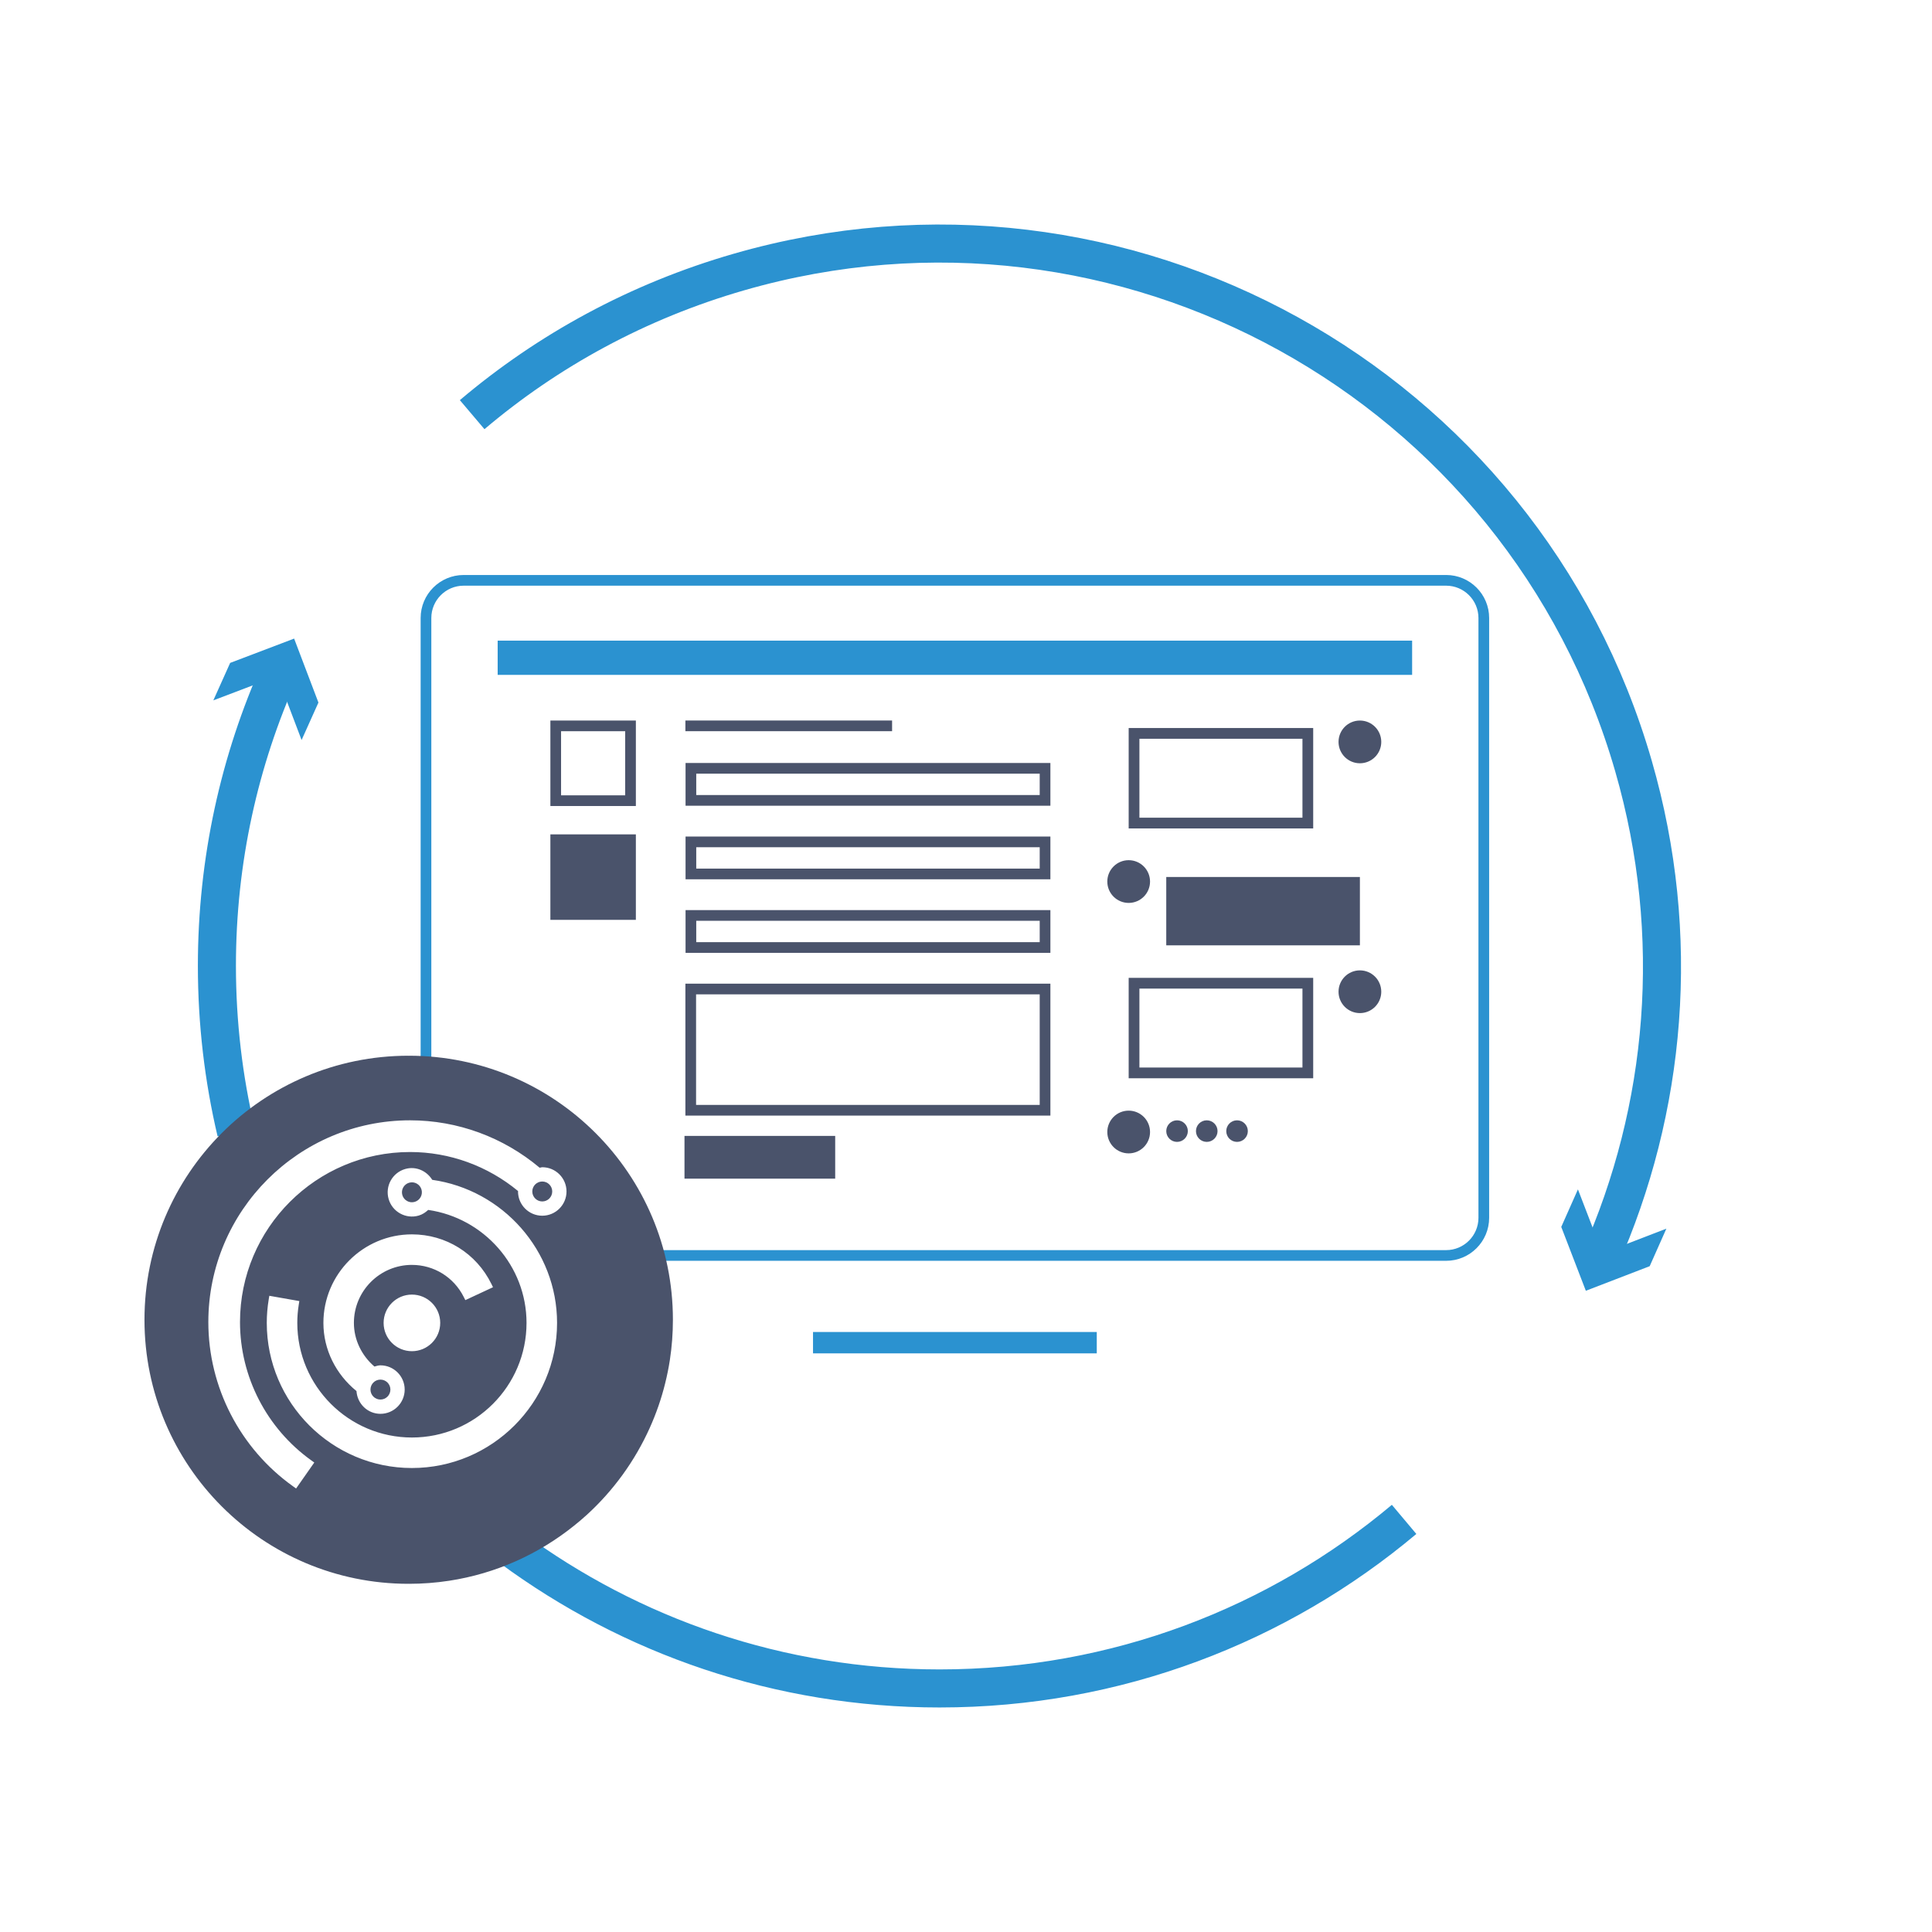 <?xml version="1.0" encoding="UTF-8"?>
<svg id="Layer_3" data-name="Layer 3" xmlns="http://www.w3.org/2000/svg" viewBox="0 0 300 300">
  <defs>
    <style>
      .cls-1 {
        stroke-width: 5.909px;
      }

      .cls-1, .cls-2, .cls-3 {
        fill: none;
        stroke-miterlimit: 10;
      }

      .cls-1, .cls-3 {
        stroke: #2b92d0;
      }

      .cls-2 {
        stroke: #4a536b;
        stroke-width: 1.659px;
      }

      .cls-4 {
        fill: #2b92d0;
      }

      .cls-4, .cls-5 {
        stroke-width: 0px;
      }

      .cls-3 {
        stroke-width: 3.318px;
      }

      .cls-5 {
        fill: #4a536b;
      }
    </style>
  </defs>
  <g>
    <path class="cls-5" d="M97.077,113.543v9.955h-9.955v-9.955h9.955M98.737,111.884h-13.273v13.273h13.273v-13.273h0Z"/>
    <g>
      <line class="cls-3" x1="126.245" y1="208.49" x2="170.306" y2="208.49"/>
      <rect class="cls-4" x="77.277" y="99.477" width="141.997" height="5.317"/>
    </g>
    <rect class="cls-5" x="106.287" y="176.383" width="23.401" height="6.637"/>
    <rect class="cls-5" x="85.463" y="129.561" width="13.273" height="13.273"/>
    <path class="cls-5" d="M161.446,120.135v3.318h-53.334v-3.318h53.334M163.105,118.476h-56.652v6.637h56.652v-6.637h0Z"/>
    <path class="cls-5" d="M161.446,131.558v3.318h-53.334v-3.318h53.334M163.105,129.898h-56.652v6.637h56.652v-6.637h0Z"/>
    <g>
      <path class="cls-5" d="M161.446,154.402v17.168h-53.36v-17.168h53.36M163.105,152.743h-56.678v20.486h56.678v-20.486h0Z"/>
      <line class="cls-2" x1="106.427" y1="112.71" x2="138.523" y2="112.71"/>
    </g>
    <path class="cls-5" d="M161.446,142.98v3.318h-53.334v-3.318h53.334M163.105,141.321h-56.652v6.637h56.652v-6.637h0Z"/>
    <g>
      <g>
        <circle class="cls-5" cx="175.26" cy="136.887" r="3.318"/>
        <rect class="cls-5" x="181.096" y="136.179" width="30.069" height="10.612"/>
        <circle class="cls-5" cx="211.165" cy="153.996" r="3.318"/>
        <path class="cls-5" d="M202.245,153.508v12.257h-25.317v-12.257h25.317M203.913,151.84h-28.653v15.593h28.653v-15.593h0Z"/>
        <circle class="cls-5" cx="175.26" cy="175.778" r="3.318"/>
        <circle class="cls-5" cx="182.771" cy="175.637" r="1.675"/>
        <circle class="cls-5" cx="192.088" cy="175.637" r="1.675"/>
        <circle class="cls-5" cx="187.384" cy="175.637" r="1.675"/>
      </g>
      <circle class="cls-5" cx="211.165" cy="115.203" r="3.318"/>
      <path class="cls-5" d="M202.245,114.715v12.257h-25.317v-12.257h25.317M203.913,113.047h-28.653v15.593h28.653v-15.593h0Z"/>
    </g>
  </g>
  <g>
    <g>
      <path class="cls-1" d="M248.412,195.557c10.339-23.28,12.85-50.19,5.241-76.581-17.169-59.549-79.36-93.905-138.909-76.736-15.729,4.535-29.7,12.211-41.428,22.149"/>
      <polygon class="cls-4" points="258.754 190.783 248.836 194.604 245.021 184.684 242.431 190.514 246.248 200.43 256.164 196.613 258.754 190.783"/>
    </g>
    <g>
      <g>
        <path class="cls-1" d="M36.664,175.778c-1.951-8.287-2.983-16.929-2.983-25.812,0-16.369,3.505-31.92,9.806-45.943"/>
        <polygon class="cls-4" points="46.831 114.912 43.059 104.975 33.125 108.753 35.74 102.934 45.672 99.16 49.446 109.093 46.831 114.912"/>
      </g>
      <path class="cls-1" d="M218.028,235.93c-19.505,16.384-44.666,26.251-72.132,26.251-24.912,0-47.927-8.118-66.546-21.852"/>
    </g>
  </g>
  <path class="cls-4" d="M224.554,89.285H71.997c-3.689,0-6.68,2.991-6.68,6.68v75.275l1.659.262v-75.537c0-2.769,2.252-5.021,5.021-5.021h152.556c2.769,0,5.021,2.252,5.021,5.021v93.132c0,2.769-2.252,5.021-5.021,5.021H88.159l.463,1.659h135.932c3.689,0,6.68-2.991,6.68-6.68v-93.132c0-3.689-2.991-6.68-6.68-6.68Z"/>
  <g>
    <path class="cls-5" d="M59.073,217.321c.855,0,1.548-.693,1.548-1.548s-.693-1.548-1.548-1.548-1.546.693-1.546,1.548.692,1.548,1.546,1.548Z"/>
    <path class="cls-5" d="M84.203,183.464c-.855,0-1.548.693-1.548,1.548s.693,1.548,1.548,1.548,1.547-.693,1.547-1.548-.692-1.548-1.547-1.548Z"/>
    <path class="cls-5" d="M63.534,183.652c-.822.236-1.295,1.094-1.059,1.916.236.821,1.093,1.296,1.915,1.059.822-.236,1.295-1.094,1.059-1.916-.236-.821-1.094-1.296-1.915-1.059Z"/>
    <path class="cls-5" d="M63.49,163.932v.027l-.056-.027c-22.644,0-41,18.356-41,41s18.356,41,41,41v-.025l.056.025c2.123,0,4.208-.161,6.244-.472,7.28-1.112,13.924-4.147,19.414-8.558.663-.533,1.315-1.08,1.944-1.653,4.133-3.765,7.484-8.369,9.805-13.536.991-2.206,1.797-4.513,2.388-6.906.294-1.192.544-2.401.732-3.631.311-2.036.472-4.121.472-6.244,0-22.644-18.356-41-41-41ZM63.964,227.953c-12.427,0-22.54-10.112-22.54-22.535,0-1.218.102-2.446.302-3.653l.094-.556,4.66.821-.087.542c-.153.952-.229,1.912-.229,2.846,0,9.814,7.986,17.799,17.8,17.799s17.795-7.985,17.795-17.799c0-8.848-6.628-16.29-15.271-17.541-.418.388-.9.713-1.484.881-1.995.574-4.086-.582-4.659-2.577-.575-1.995.582-4.085,2.577-4.659,1.658-.477,3.329.281,4.194,1.682,10.962,1.561,19.384,10.997,19.384,22.214,0,12.423-10.112,22.535-22.535,22.535ZM63.964,196.411c-4.969,0-9.011,4.038-9.011,9.007,0,2.628,1.205,5.075,3.188,6.779.306-.08.602-.189.932-.189,2.077,0,3.766,1.689,3.766,3.765s-1.689,3.765-3.766,3.765c-1.994,0-3.592-1.572-3.718-3.535-3.193-2.6-5.137-6.422-5.137-10.586,0-7.578,6.167-13.746,13.746-13.746,5.281,0,10.006,2.951,12.339,7.695l.251.513-4.297,2.003-.243-.483c-1.545-3.079-4.631-4.987-8.051-4.987ZM68.357,205.418c0,2.427-1.968,4.395-4.395,4.395s-4.395-1.968-4.395-4.395,1.968-4.395,4.395-4.395,4.395,1.968,4.395,4.395ZM84.203,188.777c-2.077,0-3.766-1.689-3.766-3.765,0-.022.012-.041.013-.062-4.724-3.905-10.635-6.065-16.772-6.065-14.564,0-26.411,11.846-26.411,26.406,0,8.487,4.145,16.52,11.083,21.485l.451.323-2.824,4.034-.458-.327c-8.244-5.874-13.169-15.411-13.169-25.516,0-17.272,14.054-31.328,31.327-31.328,7.39,0,14.484,2.625,20.123,7.365.138-.016.259-.081.402-.081,2.075,0,3.765,1.689,3.765,3.765s-1.69,3.765-3.765,3.765Z"/>
  </g>
</svg>
